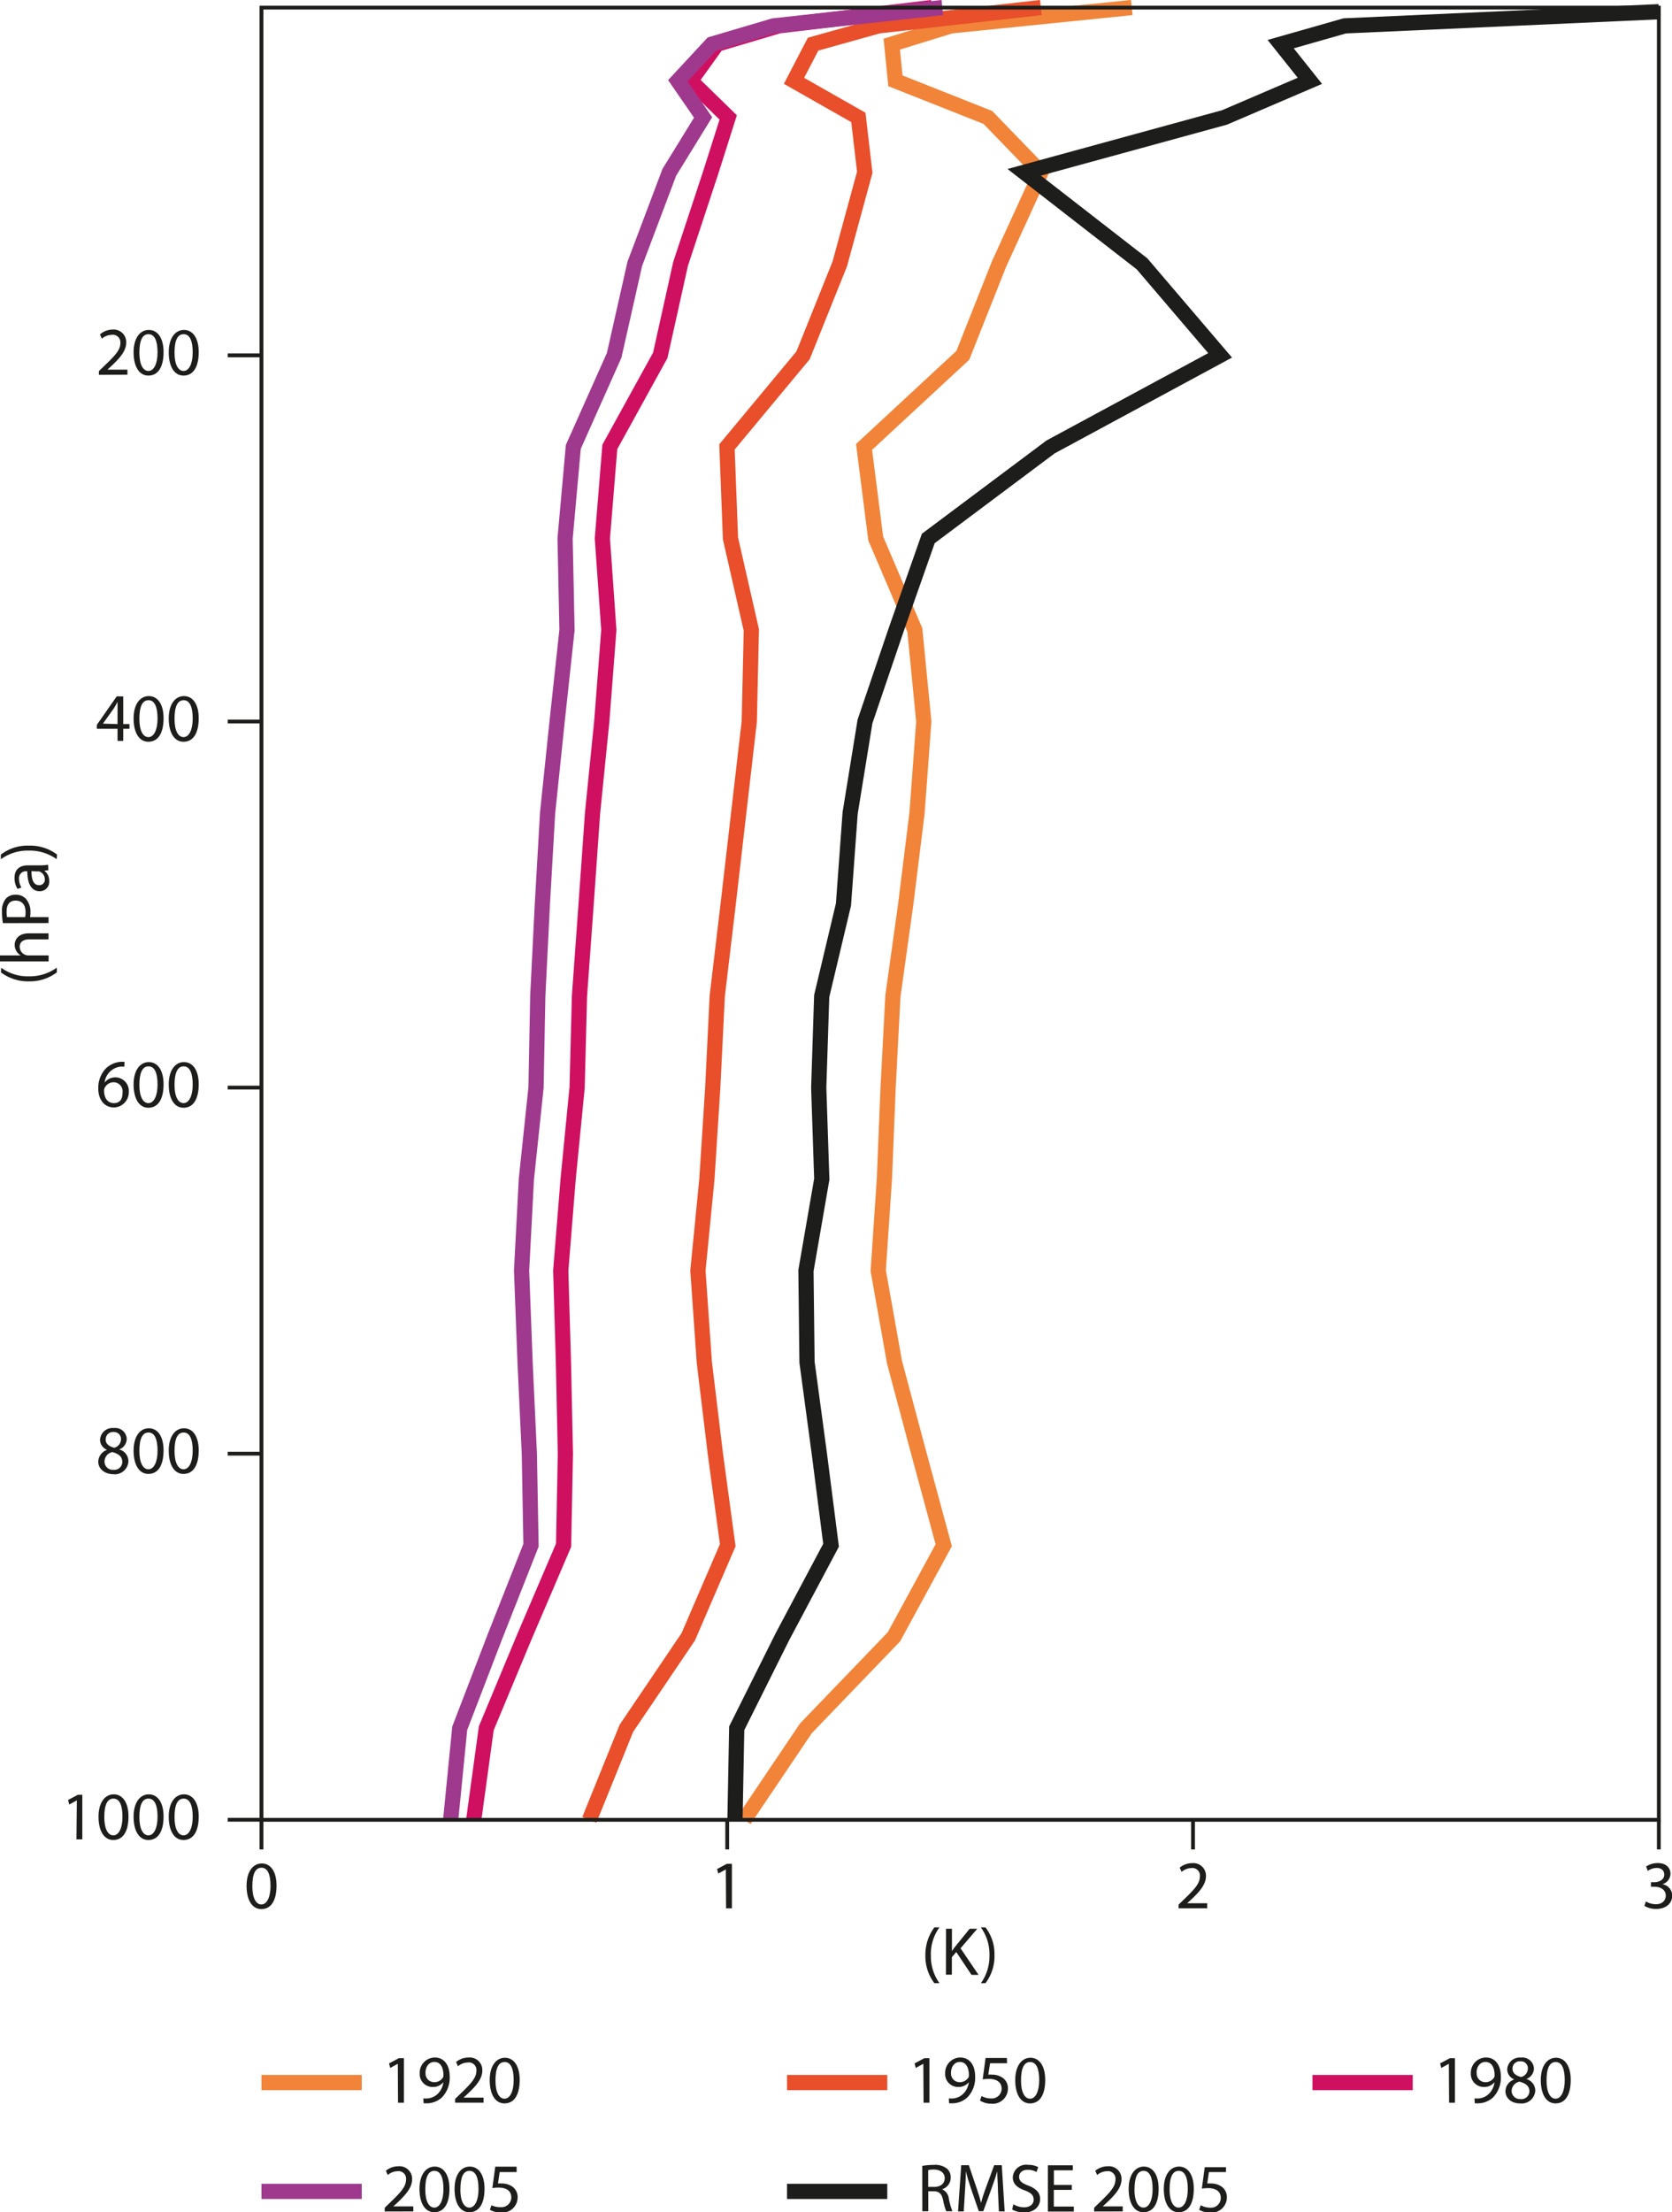 <svg xmlns="http://www.w3.org/2000/svg" viewBox="0 0 219.78 290.67"><title>NL 150_Laloyaux_Fig 6</title><polyline points="148.77 0.99 125 3.4 117.22 5.8 117.7 10.62 129.85 15.43 136.83 22.64 131.33 34.67 126.56 46.69 113.58 58.72 115.11 70.75 120.25 82.77 121.43 94.8 120.54 106.82 119.05 118.85 117.37 130.87 116.74 142.9 116.25 154.93 115.44 166.95 117.58 178.98 120.79 191 124.05 203.03 117.51 215.06 105.94 227.08 97.83 239.11" fill="none" stroke="#f18439" stroke-miterlimit="10" stroke-width="2"/><polyline points="136.82 0.99 115.47 3.4 106.88 5.8 104.37 10.62 112.83 15.43 113.67 22.64 110.39 34.67 105.56 46.69 95.56 58.72 96.02 70.75 98.76 82.77 98.49 94.8 97.1 106.82 95.71 118.85 94.28 130.87 93.69 142.9 92.92 154.93 91.74 166.95 92.58 178.98 94.03 191 95.66 203.03 90.47 215.06 82.34 227.08 77.47 239.11" fill="none" stroke="#e84f2a" stroke-miterlimit="10" stroke-width="2"/><polyline points="122.5 0.99 102.33 3.4 94.25 5.8 90.79 10.62 95.72 15.43 93.43 22.64 89.46 34.67 86.79 46.69 80.16 58.72 79.18 70.75 80.03 82.77 79.1 94.8 77.89 106.82 77.04 118.85 76.17 130.87 75.86 142.9 74.68 154.93 73.71 166.95 74.06 178.98 74.32 191 74.08 203.03 68.93 215.06 63.92 227.08 62.27 239.11" fill="none" stroke="#cf1061" stroke-miterlimit="10" stroke-width="2"/><polyline points="123.87 0.99 101.69 3.4 93.57 5.8 89.1 10.62 92.42 15.43 87.98 22.64 83.44 34.67 80.73 46.69 75.36 58.72 74.28 70.75 74.53 82.77 73.23 94.8 71.98 106.82 71.29 118.85 70.69 130.87 70.46 142.9 69.19 154.93 68.56 166.95 69.02 178.98 69.58 191 69.8 203.03 65.05 215.06 60.43 227.08 59.24 239.11" fill="none" stroke="#9f398d" stroke-miterlimit="10" stroke-width="2"/><polyline points="218.05 1.54 176.76 3.4 168.34 5.8 172.18 10.62 160.96 15.43 134.63 22.64 150.12 34.67 160.38 46.69 138.1 58.72 122.02 70.75 117.79 82.77 113.7 94.8 111.75 106.82 110.87 118.85 108.01 130.88 107.62 142.9 108.02 154.93 105.94 166.95 106.08 178.98 107.7 191 109.24 203.03 102.84 215.06 96.84 227.08 96.61 239.11" fill="none" stroke="#1d1d1b" stroke-miterlimit="10" stroke-width="2"/><path d="M35.55,243V239.1M96.77,243V239.1M158,243V239.1M219.23,243V239.1" transform="translate(-1.18)" fill="none" stroke="#1d1d1b" stroke-miterlimit="10" stroke-width="0.5"/><path d="M124.67,253.24a5.94,5.94,0,0,0-1.13,3.68,6.06,6.06,0,0,0,1.13,3.65H124a5.82,5.82,0,0,1-1.18-3.65,6,6,0,0,1,1.18-3.68Z" transform="translate(-1.18)" fill="#1d1d1b"/><path d="M125.53,253.42h.78v2.93h0c.16-.23.32-.45.48-.65l1.85-2.28h1l-2.2,2.57,2.37,3.49h-.93l-2-3-.58.67v2.31h-.78Z" transform="translate(-1.18)" fill="#1d1d1b"/><path d="M130.11,260.58a6.09,6.09,0,0,0,1.13-3.68,6,6,0,0,0-1.13-3.66h.61a5.73,5.73,0,0,1,1.18,3.66,5.84,5.84,0,0,1-1.18,3.67Z" transform="translate(-1.18)" fill="#1d1d1b"/><path d="M96.59,245.62h0l-1,.55-.15-.6,1.28-.68h.67v5.85h-.77Z" transform="translate(-1.18)" fill="#1d1d1b"/><path d="M37.53,247.75c0,2-.74,3.09-2,3.09-1.14,0-1.92-1.07-1.94-3s.85-3,2-3S37.53,245.88,37.53,247.75Zm-3.18.09c0,1.52.47,2.39,1.19,2.39s1.2-.95,1.2-2.44-.37-2.39-1.19-2.39S34.35,246.25,34.35,247.84Z" transform="translate(-1.18)" fill="#1d1d1b"/><path d="M156.1,250.74v-.49l.62-.6c1.49-1.42,2.17-2.18,2.18-3.06a1,1,0,0,0-1.16-1.14,2,2,0,0,0-1.24.5l-.25-.56a2.57,2.57,0,0,1,1.66-.59,1.65,1.65,0,0,1,1.79,1.7c0,1.08-.78,2-2,3.14l-.47.43v0h2.63v.66Z" transform="translate(-1.18)" fill="#1d1d1b"/><path d="M217.52,249.83a2.65,2.65,0,0,0,1.3.37c1,0,1.33-.65,1.32-1.13,0-.82-.75-1.17-1.51-1.17h-.44v-.59h.44c.58,0,1.31-.3,1.31-1,0-.47-.3-.88-1-.88a2.16,2.16,0,0,0-1.17.39l-.21-.58a2.79,2.79,0,0,1,1.53-.45c1.15,0,1.67.68,1.67,1.4a1.45,1.45,0,0,1-1.08,1.38v0a1.52,1.52,0,0,1,1.31,1.5c0,.94-.73,1.75-2.13,1.75a3,3,0,0,1-1.52-.4Z" transform="translate(-1.18)" fill="#1d1d1b"/><polyline points="34.37 239.11 34.37 1 218.05 1 218.05 239.11 34.37 239.11" fill="none" stroke="#1d1d1b" stroke-miterlimit="10" stroke-width="0.5"/><path d="M31.11,46.69h4.43M31.11,94.8h4.43m-4.43,48.1h4.43M31.11,191h4.43m-4.43,48.1h4.43" transform="translate(-1.18)" fill="none" stroke="#1d1d1b" stroke-miterlimit="10" stroke-width="0.5"/><path d="M14.18,49.25v-.49l.62-.6C16.29,46.74,17,46,17,45.1A1,1,0,0,0,15.81,44a2,2,0,0,0-1.24.5l-.25-.56A2.57,2.57,0,0,1,16,43.3,1.65,1.65,0,0,1,17.77,45c0,1.08-.78,2-2,3.14l-.47.43v0h2.63v.66Z" transform="translate(-1.18)" fill="#1d1d1b"/><path d="M22.68,46.26c0,2-.74,3.09-2,3.09-1.14,0-1.92-1.07-1.94-3s.85-3,2-3S22.68,44.4,22.68,46.26Zm-3.18.09c0,1.52.47,2.39,1.19,2.39s1.2-.95,1.2-2.44-.37-2.39-1.19-2.39S19.5,44.76,19.5,46.35Z" transform="translate(-1.18)" fill="#1d1d1b"/><path d="M27.3,46.26c0,2-.74,3.09-2,3.09-1.14,0-1.92-1.07-1.94-3s.85-3,2-3S27.3,44.4,27.3,46.26Zm-3.18.09c0,1.52.47,2.39,1.19,2.39s1.2-.95,1.2-2.44-.37-2.39-1.19-2.39S24.12,44.76,24.12,46.35Z" transform="translate(-1.18)" fill="#1d1d1b"/><path d="M16.63,97.35V95.76H13.91v-.52l2.61-3.74h.86v3.64h.82v.62h-.82v1.59Zm0-2.21v-2q0-.46,0-.92h0c-.18.34-.32.59-.49.86l-1.43,2v0Z" transform="translate(-1.18)" fill="#1d1d1b"/><path d="M22.68,94.37c0,2-.74,3.09-2,3.09-1.14,0-1.92-1.07-1.94-3s.85-3,2-3S22.68,92.5,22.68,94.37Zm-3.18.09c0,1.52.47,2.39,1.19,2.39s1.2-.95,1.2-2.44S21.52,92,20.7,92,19.5,92.86,19.5,94.46Z" transform="translate(-1.18)" fill="#1d1d1b"/><path d="M27.3,94.37c0,2-.74,3.09-2,3.09-1.14,0-1.92-1.07-1.94-3s.85-3,2-3S27.3,92.5,27.3,94.37Zm-3.18.09c0,1.52.47,2.39,1.19,2.39s1.2-.95,1.2-2.44S26.14,92,25.32,92,24.12,92.86,24.12,94.46Z" transform="translate(-1.18)" fill="#1d1d1b"/><path d="M17.52,140.16a2.87,2.87,0,0,0-.59,0,2.38,2.38,0,0,0-2,2.08h0a1.78,1.78,0,0,1,3.18,1.21,2,2,0,0,1-1.94,2.06c-1.25,0-2.07-1-2.07-2.49a3.68,3.68,0,0,1,1-2.64,3.18,3.18,0,0,1,1.87-.86,3.78,3.78,0,0,1,.58,0Zm-.23,3.38a1.19,1.19,0,0,0-1.21-1.34,1.3,1.3,0,0,0-1.13.72.68.68,0,0,0-.09.35c0,1,.46,1.67,1.29,1.67S17.29,144.37,17.29,143.54Z" transform="translate(-1.18)" fill="#1d1d1b"/><path d="M22.68,142.46c0,2-.74,3.09-2,3.09-1.14,0-1.92-1.07-1.94-3s.85-3,2-3S22.68,140.6,22.68,142.46Zm-3.18.09c0,1.52.47,2.39,1.19,2.39s1.2-.95,1.2-2.44-.37-2.39-1.19-2.39S19.5,141,19.5,142.55Z" transform="translate(-1.18)" fill="#1d1d1b"/><path d="M27.3,142.46c0,2-.74,3.09-2,3.09-1.14,0-1.92-1.07-1.94-3s.85-3,2-3S27.3,140.6,27.3,142.46Zm-3.18.09c0,1.52.47,2.39,1.19,2.39s1.2-.95,1.2-2.44-.37-2.39-1.19-2.39S24.12,141,24.12,142.55Z" transform="translate(-1.18)" fill="#1d1d1b"/><path d="M14.1,192.07a1.67,1.67,0,0,1,1.16-1.57v0a1.45,1.45,0,0,1-.93-1.31,1.64,1.64,0,0,1,1.81-1.56,1.51,1.51,0,0,1,1.7,1.44,1.49,1.49,0,0,1-1,1.37v0A1.62,1.62,0,0,1,18.06,192a1.8,1.8,0,0,1-2,1.7C14.84,193.66,14.1,192.93,14.1,192.07Zm3.15,0c0-.71-.5-1.05-1.29-1.28A1.27,1.27,0,0,0,14.92,192a1.08,1.08,0,0,0,1.17,1.12A1.06,1.06,0,0,0,17.26,192Zm-2.18-2.93c0,.58.44.9,1.12,1.08a1.15,1.15,0,0,0,.89-1.06.91.91,0,0,0-1-1A.93.93,0,0,0,15.08,189.11Z" transform="translate(-1.18)" fill="#1d1d1b"/><path d="M22.68,190.57c0,2-.74,3.09-2,3.09-1.14,0-1.92-1.07-1.94-3s.85-3,2-3S22.68,188.7,22.68,190.57Zm-3.18.09c0,1.52.47,2.39,1.19,2.39s1.2-.95,1.2-2.44-.37-2.39-1.19-2.39S19.5,189.06,19.5,190.66Z" transform="translate(-1.18)" fill="#1d1d1b"/><path d="M27.3,190.57c0,2-.74,3.09-2,3.09-1.14,0-1.92-1.07-1.94-3s.85-3,2-3S27.3,188.7,27.3,190.57Zm-3.18.09c0,1.52.47,2.39,1.19,2.39s1.2-.95,1.2-2.44-.37-2.39-1.19-2.39S24.12,189.06,24.12,190.66Z" transform="translate(-1.18)" fill="#1d1d1b"/><path d="M11.28,236.55h0l-1,.55-.15-.6,1.28-.68H12v5.85h-.77Z" transform="translate(-1.18)" fill="#1d1d1b"/><path d="M18.07,238.67c0,2-.74,3.09-2,3.09-1.14,0-1.92-1.07-1.94-3s.85-3,2-3S18.07,236.81,18.07,238.67Zm-3.18.09c0,1.52.47,2.39,1.19,2.39s1.2-.95,1.2-2.44-.37-2.39-1.19-2.39S14.89,237.17,14.89,238.76Z" transform="translate(-1.18)" fill="#1d1d1b"/><path d="M22.68,238.67c0,2-.74,3.09-2,3.09-1.14,0-1.92-1.07-1.94-3s.85-3,2-3S22.68,236.81,22.68,238.67Zm-3.18.09c0,1.52.47,2.39,1.19,2.39s1.2-.95,1.2-2.44-.37-2.39-1.19-2.39S19.5,237.17,19.5,238.76Z" transform="translate(-1.18)" fill="#1d1d1b"/><path d="M27.3,238.67c0,2-.74,3.09-2,3.09-1.14,0-1.92-1.07-1.94-3s.85-3,2-3S27.3,236.81,27.3,238.67Zm-3.18.09c0,1.52.47,2.39,1.19,2.39s1.2-.95,1.2-2.44-.37-2.39-1.19-2.39S24.12,237.17,24.12,238.76Z" transform="translate(-1.18)" fill="#1d1d1b"/><path d="M1.33,127.15A5.94,5.94,0,0,0,5,128.28a6.07,6.07,0,0,0,3.65-1.14v.62A5.83,5.83,0,0,1,5,128.94a5.94,5.94,0,0,1-3.69-1.17Z" transform="translate(-1.18)" fill="#1d1d1b"/><path d="M1.18,126.32v-.79H3.9v0a1.47,1.47,0,0,1-.56-.56,1.64,1.64,0,0,1-.23-.81c0-.58.36-1.52,1.86-1.53H7.56v.79H5.06c-.7,0-1.3.26-1.29,1a1.14,1.14,0,0,0,.79,1.06,1,1,0,0,0,.38.05H7.57v.79Z" transform="translate(-1.18)" fill="#1d1d1b"/><path d="M1.56,121.29a9,9,0,0,1-.12-1.5,2.49,2.49,0,0,1,.5-1.7,1.63,1.63,0,0,1,1.27-.53,1.79,1.79,0,0,1,1.3.46,2.51,2.51,0,0,1,.67,1.85,2.7,2.7,0,0,1-.05.63H7.56v.78Zm2.92-.79a2.61,2.61,0,0,0,.06-.65c0-.95-.46-1.52-1.3-1.52s-1.19.57-1.19,1.43a3.27,3.27,0,0,0,.06.74Z" transform="translate(-1.18)" fill="#1d1d1b"/><path d="M7.54,114.34,7,114.4v0a1.62,1.62,0,0,1,.65,1.33A1.24,1.24,0,0,1,6.4,117.1c-1.05,0-1.63-.93-1.63-2.62H4.68a.9.9,0,0,0-1,1A2.17,2.17,0,0,0,4,116.61l-.52.18a2.71,2.71,0,0,1-.39-1.43c0-1.33.91-1.66,1.78-1.66H6.5a6.13,6.13,0,0,0,1-.08Zm-2.22.12c0,.86.14,1.85,1,1.84a.7.7,0,0,0,.75-.75,1.09,1.09,0,0,0-.73-1.05.88.88,0,0,0-.25,0Z" transform="translate(-1.18)" fill="#1d1d1b"/><path d="M8.63,112.89a6.09,6.09,0,0,0-3.69-1.13,6,6,0,0,0-3.65,1.14v-.61A5.73,5.73,0,0,1,5,111.11a5.84,5.84,0,0,1,3.68,1.17Z" transform="translate(-1.18)" fill="#1d1d1b"/><line x1="34.37" y1="273.63" x2="47.55" y2="273.63" fill="none" stroke="#f18439" stroke-miterlimit="10" stroke-width="2"/><path d="M53.47,271.16h0l-1,.55-.15-.6,1.28-.68h.67v5.85h-.77Z" transform="translate(-1.18)" fill="#1d1d1b"/><path d="M56.83,275.71a3.3,3.3,0,0,0,.64,0,2.22,2.22,0,0,0,1.22-.57,2.57,2.57,0,0,0,.77-1.56h0a1.72,1.72,0,0,1-1.38.63,1.69,1.69,0,0,1-1.73-1.79,2,2,0,0,1,2-2.08c1.2,0,1.94,1,1.94,2.47a3.7,3.7,0,0,1-1,2.75,2.93,2.93,0,0,1-1.7.78,3.64,3.64,0,0,1-.73,0Zm.29-3.37a1.13,1.13,0,0,0,1.13,1.24,1.31,1.31,0,0,0,1.15-.61.52.52,0,0,0,.07-.29c0-1-.37-1.76-1.2-1.76C57.59,270.92,57.11,271.52,57.11,272.35Z" transform="translate(-1.18)" fill="#1d1d1b"/><path d="M61,276.27v-.49l.62-.6c1.49-1.42,2.17-2.18,2.18-3.06A1,1,0,0,0,62.62,271a2,2,0,0,0-1.24.49l-.25-.56a2.56,2.56,0,0,1,1.66-.59,1.65,1.65,0,0,1,1.79,1.7c0,1.08-.78,2-2,3.14l-.47.43v0h2.63v.66Z" transform="translate(-1.18)" fill="#1d1d1b"/><path d="M69.49,273.28c0,2-.74,3.09-2,3.09-1.14,0-1.92-1.07-1.94-3s.85-3,2-3S69.49,271.42,69.49,273.28Zm-3.18.09c0,1.52.47,2.38,1.19,2.38s1.2-.95,1.2-2.44-.37-2.38-1.19-2.38S66.31,271.78,66.31,273.37Z" transform="translate(-1.18)" fill="#1d1d1b"/><line x1="103.45" y1="273.63" x2="116.63" y2="273.63" fill="none" stroke="#e84f2a" stroke-miterlimit="10" stroke-width="2"/><path d="M122.55,271.16h0l-1,.55-.15-.6,1.28-.68h.67v5.85h-.77Z" transform="translate(-1.18)" fill="#1d1d1b"/><path d="M125.9,275.71a3.3,3.3,0,0,0,.64,0,2.22,2.22,0,0,0,1.22-.57,2.57,2.57,0,0,0,.77-1.56h0a1.72,1.72,0,0,1-1.38.63,1.69,1.69,0,0,1-1.73-1.79,2,2,0,0,1,2-2.08c1.2,0,1.94,1,1.94,2.47a3.7,3.7,0,0,1-1,2.75,2.93,2.93,0,0,1-1.7.78,3.64,3.64,0,0,1-.73,0Zm.29-3.37a1.13,1.13,0,0,0,1.13,1.24,1.31,1.31,0,0,0,1.15-.61.52.52,0,0,0,.07-.29c0-1-.37-1.76-1.2-1.76C126.67,270.92,126.19,271.52,126.19,272.35Z" transform="translate(-1.18)" fill="#1d1d1b"/><path d="M133.55,271.09h-2.23l-.23,1.5a3,3,0,0,1,.48,0,2.47,2.47,0,0,1,1.26.32,1.66,1.66,0,0,1,.84,1.5,2,2,0,0,1-2.18,2A2.86,2.86,0,0,1,130,276l.2-.6a2.63,2.63,0,0,0,1.25.32,1.29,1.29,0,0,0,1.39-1.27c0-.76-.51-1.3-1.68-1.3a6,6,0,0,0-.81.06l.38-2.81h2.8Z" transform="translate(-1.18)" fill="#1d1d1b"/><path d="M138.57,273.28c0,2-.74,3.09-2,3.09-1.14,0-1.92-1.07-1.94-3s.85-3,2-3S138.57,271.42,138.57,273.28Zm-3.18.09c0,1.52.47,2.38,1.19,2.38s1.2-.95,1.2-2.44-.37-2.38-1.19-2.38S135.39,271.78,135.39,273.37Z" transform="translate(-1.18)" fill="#1d1d1b"/><line x1="172.52" y1="273.63" x2="185.7" y2="273.63" fill="none" stroke="#cf1061" stroke-miterlimit="10" stroke-width="2"/><path d="M191.63,271.16h0l-1,.55-.15-.6,1.28-.68h.67v5.85h-.77Z" transform="translate(-1.18)" fill="#1d1d1b"/><path d="M195,275.71a3.31,3.31,0,0,0,.64,0,2.22,2.22,0,0,0,1.22-.57,2.57,2.57,0,0,0,.77-1.56h0a1.72,1.72,0,0,1-1.38.63,1.7,1.7,0,0,1-1.73-1.79,2,2,0,0,1,2-2.08c1.2,0,1.94,1,1.94,2.47a3.7,3.7,0,0,1-1,2.75,2.93,2.93,0,0,1-1.7.78,3.64,3.64,0,0,1-.73,0Zm.29-3.37a1.13,1.13,0,0,0,1.13,1.24,1.31,1.31,0,0,0,1.15-.61.52.52,0,0,0,.07-.29c0-1-.37-1.76-1.2-1.76C195.75,270.92,195.27,271.52,195.27,272.35Z" transform="translate(-1.18)" fill="#1d1d1b"/><path d="M199.07,274.79a1.67,1.67,0,0,1,1.16-1.57v0a1.45,1.45,0,0,1-.93-1.31,1.64,1.64,0,0,1,1.81-1.56,1.51,1.51,0,0,1,1.7,1.44,1.49,1.49,0,0,1-1,1.37v0a1.62,1.62,0,0,1,1.18,1.51,1.8,1.8,0,0,1-2,1.7C199.81,276.37,199.07,275.64,199.07,274.79Zm3.15,0c0-.71-.5-1.05-1.29-1.28a1.27,1.27,0,0,0-1.05,1.21A1.08,1.08,0,0,0,201,275.8,1.06,1.06,0,0,0,202.22,274.75ZM200,271.82c0,.58.44.9,1.12,1.08a1.15,1.15,0,0,0,.89-1.06.91.91,0,0,0-1-1A.93.93,0,0,0,200,271.82Z" transform="translate(-1.18)" fill="#1d1d1b"/><path d="M207.65,273.28c0,2-.74,3.09-2,3.09-1.14,0-1.92-1.07-1.94-3s.85-3,2-3S207.65,271.42,207.65,273.28Zm-3.18.09c0,1.52.47,2.38,1.19,2.38s1.2-.95,1.2-2.44-.37-2.38-1.19-2.38S204.47,271.78,204.47,273.37Z" transform="translate(-1.18)" fill="#1d1d1b"/><line x1="34.37" y1="287.93" x2="47.55" y2="287.93" fill="none" stroke="#9f398d" stroke-miterlimit="10" stroke-width="2"/><path d="M51.75,290.57v-.49l.62-.6c1.49-1.42,2.17-2.18,2.18-3.06a1,1,0,0,0-1.16-1.14,2,2,0,0,0-1.24.5l-.25-.56a2.56,2.56,0,0,1,1.66-.59,1.65,1.65,0,0,1,1.79,1.7c0,1.08-.78,2-2,3.14l-.47.43v0h2.63v.66Z" transform="translate(-1.18)" fill="#1d1d1b"/><path d="M60.26,287.58c0,2-.74,3.09-2,3.09-1.14,0-1.92-1.07-1.94-3s.85-3,2-3S60.26,285.72,60.26,287.58Zm-3.18.09c0,1.52.47,2.39,1.19,2.39s1.2-.95,1.2-2.44-.37-2.39-1.19-2.39S57.08,286.08,57.08,287.67Z" transform="translate(-1.18)" fill="#1d1d1b"/><path d="M64.87,287.58c0,2-.74,3.09-2,3.09-1.14,0-1.92-1.07-1.94-3s.85-3,2-3S64.87,285.72,64.87,287.58Zm-3.18.09c0,1.52.47,2.39,1.19,2.39s1.2-.95,1.2-2.44-.37-2.39-1.19-2.39S61.7,286.08,61.7,287.67Z" transform="translate(-1.18)" fill="#1d1d1b"/><path d="M69.1,285.39H66.86l-.22,1.5a3.18,3.18,0,0,1,.48,0,2.47,2.47,0,0,1,1.26.32,1.67,1.67,0,0,1,.84,1.5,2,2,0,0,1-2.18,2,2.86,2.86,0,0,1-1.46-.36l.2-.6A2.62,2.62,0,0,0,67,290a1.29,1.29,0,0,0,1.39-1.27c0-.76-.51-1.3-1.68-1.3a6,6,0,0,0-.81.06l.38-2.81h2.8Z" transform="translate(-1.18)" fill="#1d1d1b"/><line x1="103.45" y1="287.93" x2="116.63" y2="287.93" fill="none" stroke="#1d1d1b" stroke-miterlimit="10" stroke-width="2"/><path d="M122.41,284.58a8.15,8.15,0,0,1,1.5-.13,2.48,2.48,0,0,1,1.76.5,1.51,1.51,0,0,1,.48,1.15,1.59,1.59,0,0,1-1.14,1.55v0a1.51,1.51,0,0,1,.89,1.22,9.67,9.67,0,0,0,.47,1.67h-.81a7.88,7.88,0,0,1-.41-1.45c-.18-.84-.5-1.15-1.21-1.18h-.74v2.63h-.78Zm.78,2.76h.8c.84,0,1.37-.46,1.37-1.15s-.57-1.12-1.4-1.13a3.2,3.2,0,0,0-.77.07Z" transform="translate(-1.18)" fill="#1d1d1b"/><path d="M132.36,287.91c0-.85-.1-1.86-.09-2.62h0c-.21.71-.46,1.47-.77,2.3l-1.07,2.94h-.59l-1-2.89c-.29-.86-.53-1.64-.7-2.36h0c0,.76-.06,1.77-.12,2.68l-.16,2.6h-.75l.42-6.07h1l1,2.94c.25.75.46,1.41.61,2h0c.15-.61.37-1.28.64-2l1.08-2.94h1l.38,6.07h-.76Z" transform="translate(-1.18)" fill="#1d1d1b"/><path d="M134.38,289.62a2.78,2.78,0,0,0,1.4.4c.8,0,1.27-.42,1.27-1s-.32-.89-1.14-1.21c-1-.35-1.6-.86-1.6-1.72a1.75,1.75,0,0,1,2-1.65,2.76,2.76,0,0,1,1.34.3l-.22.64a2.41,2.41,0,0,0-1.15-.29c-.83,0-1.14.5-1.14.91,0,.57.37.85,1.21,1.17,1,.4,1.55.89,1.55,1.78s-.69,1.75-2.12,1.75a3.14,3.14,0,0,1-1.55-.39Z" transform="translate(-1.18)" fill="#1d1d1b"/><path d="M142.06,287.73h-2.36v2.19h2.63v.66h-3.41V284.5h3.28v.66h-2.49v1.92h2.36Z" transform="translate(-1.18)" fill="#1d1d1b"/><path d="M145,290.57v-.49l.62-.6c1.49-1.42,2.17-2.18,2.18-3.06a1,1,0,0,0-1.16-1.14,2,2,0,0,0-1.24.5l-.25-.56a2.57,2.57,0,0,1,1.66-.59,1.65,1.65,0,0,1,1.79,1.7c0,1.08-.78,2-2,3.14l-.47.43v0h2.63v.66Z" transform="translate(-1.18)" fill="#1d1d1b"/><path d="M153.48,287.58c0,2-.74,3.09-2,3.09-1.14,0-1.92-1.07-1.94-3s.85-3,2-3S153.48,285.72,153.48,287.58Zm-3.18.09c0,1.52.47,2.39,1.19,2.39s1.2-.95,1.2-2.44-.37-2.39-1.19-2.39S150.31,286.08,150.31,287.67Z" transform="translate(-1.18)" fill="#1d1d1b"/><path d="M158.1,287.58c0,2-.74,3.09-2,3.09-1.14,0-1.92-1.07-1.94-3s.85-3,2-3S158.1,285.72,158.1,287.58Zm-3.18.09c0,1.52.47,2.39,1.19,2.39s1.2-.95,1.2-2.44-.37-2.39-1.19-2.39S154.92,286.08,154.92,287.67Z" transform="translate(-1.18)" fill="#1d1d1b"/><path d="M162.32,285.39h-2.23l-.22,1.5a3.18,3.18,0,0,1,.48,0,2.47,2.47,0,0,1,1.26.32,1.67,1.67,0,0,1,.84,1.5,2,2,0,0,1-2.18,2,2.86,2.86,0,0,1-1.46-.36l.2-.6a2.63,2.63,0,0,0,1.25.32,1.29,1.29,0,0,0,1.39-1.27c0-.76-.51-1.3-1.68-1.3a6,6,0,0,0-.81.06l.38-2.81h2.8Z" transform="translate(-1.18)" fill="#1d1d1b"/></svg>